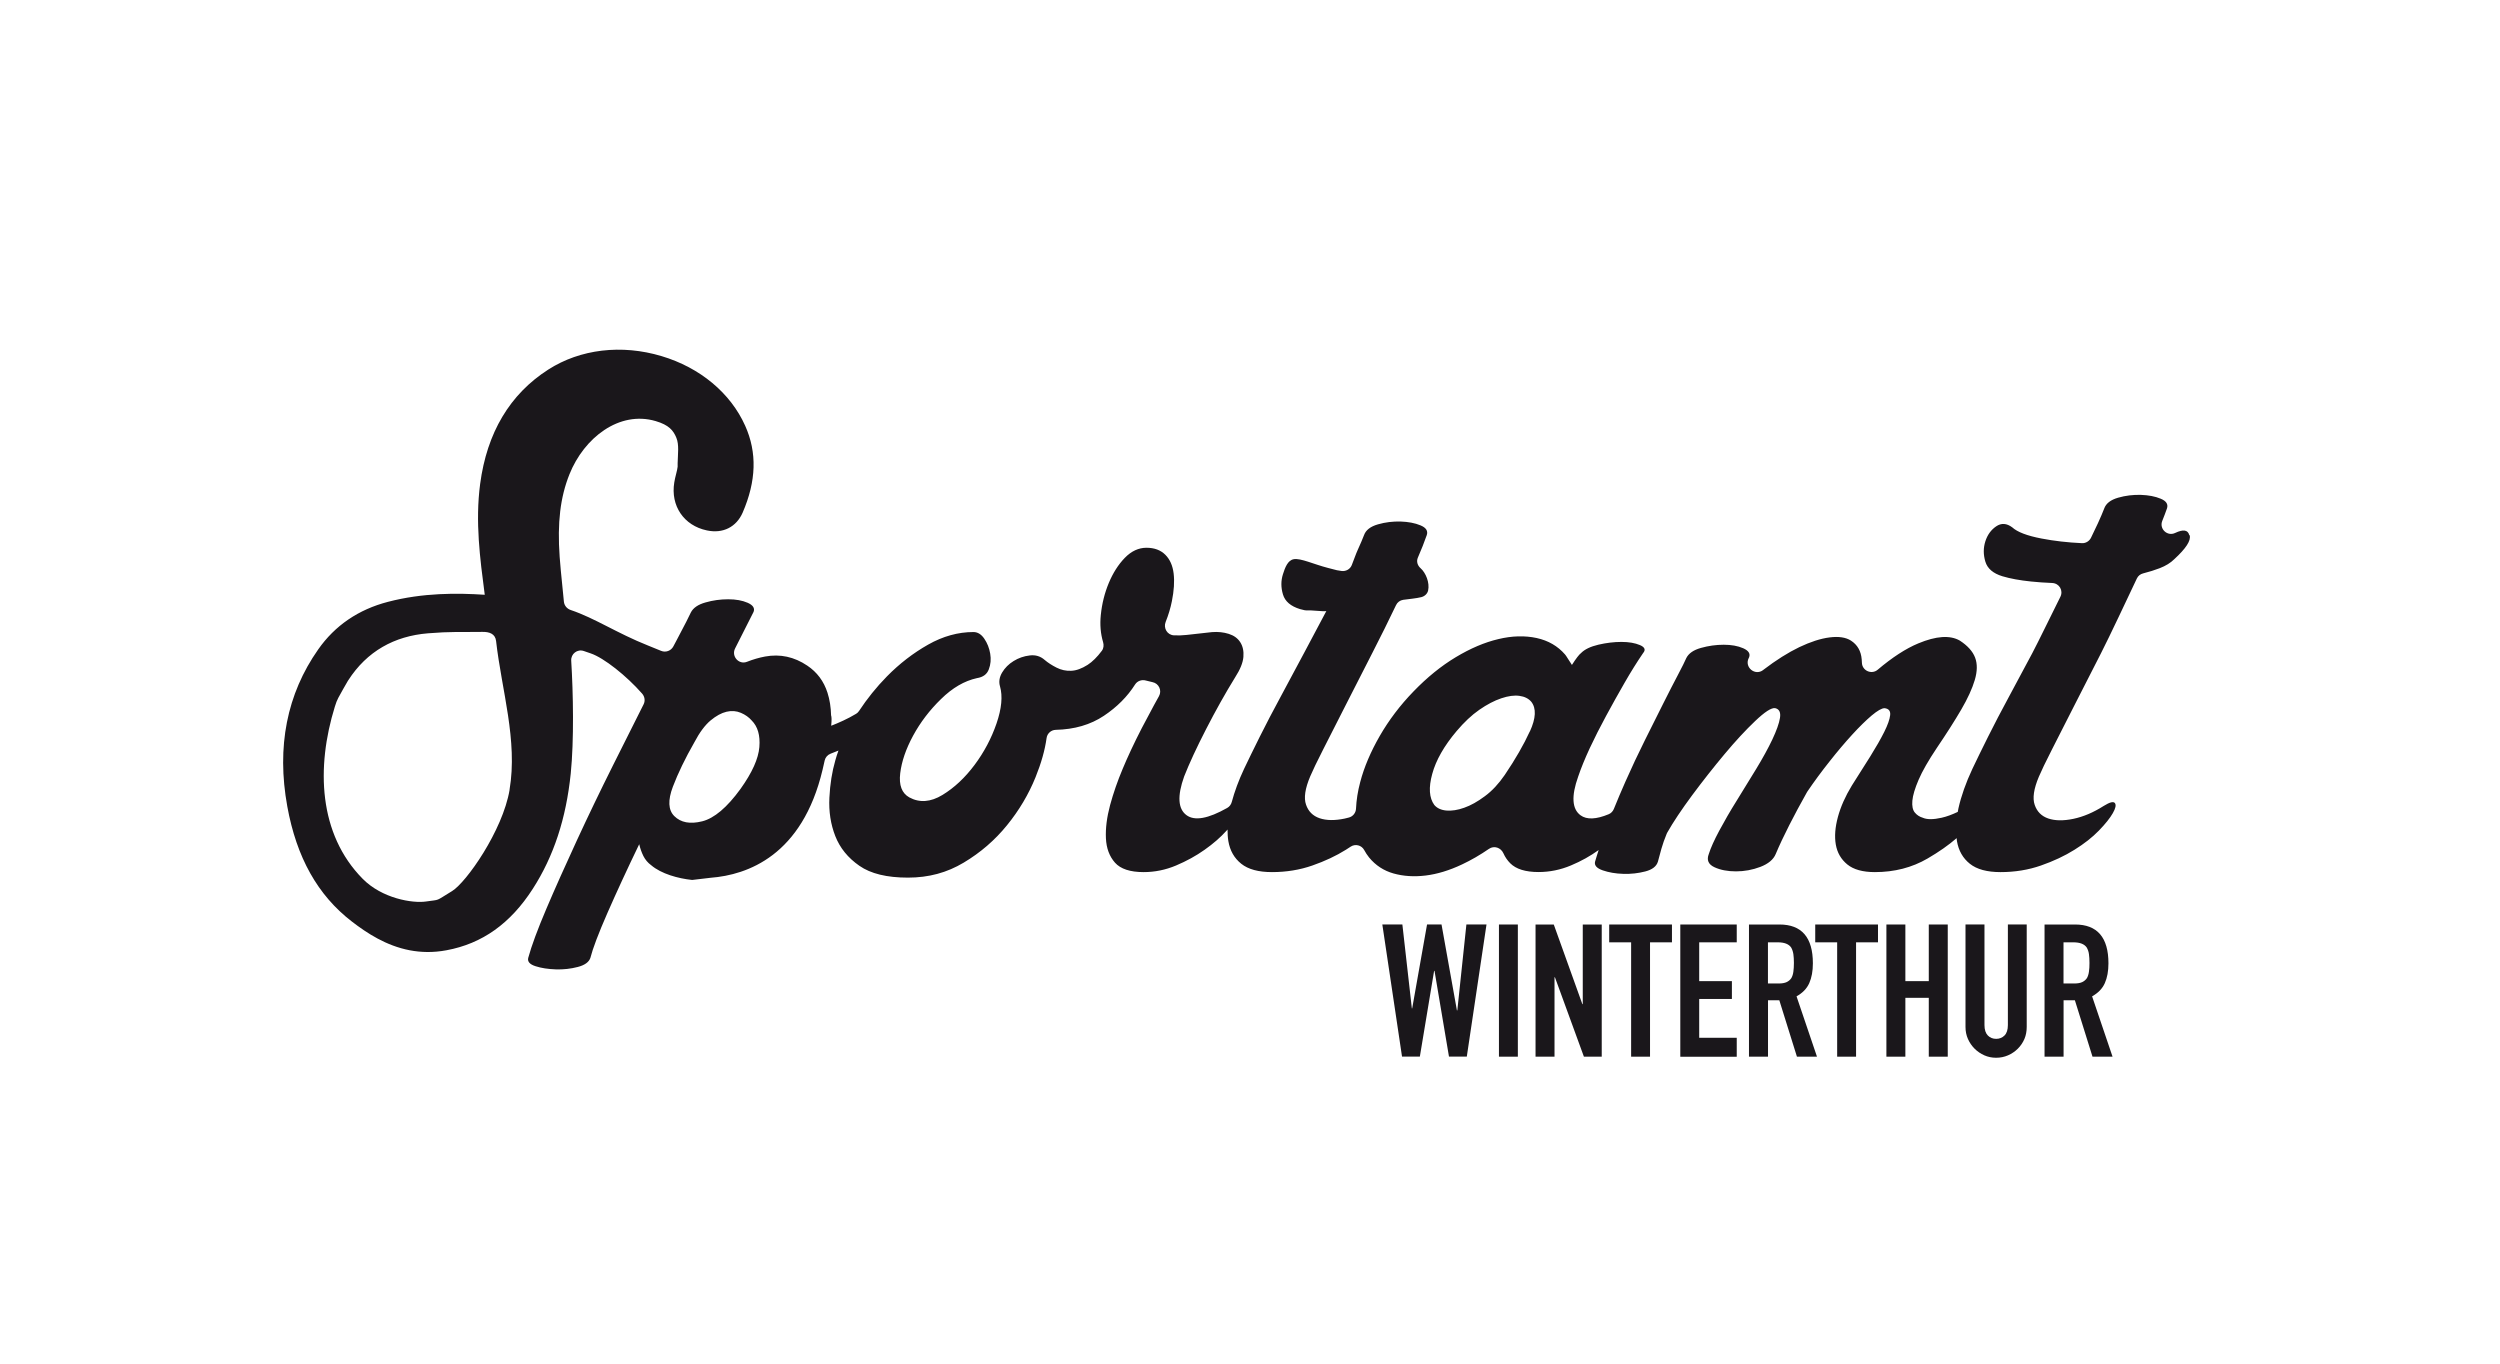 <?xml version="1.0" encoding="UTF-8"?>
<svg id="Ebene_1" data-name="Ebene 1" xmlns="http://www.w3.org/2000/svg" viewBox="0 0 371.66 202.72">
  <g>
    <path d="M220.99,137.43l-2.93,19.65h-2.65l-2.15-12.75h-.06l-2.12,12.75h-2.65l-2.93-19.65h2.98l1.41,12.48h.05l2.21-12.48h2.15l2.29,12.78h.06l1.35-12.78h2.98Z" fill="#1a171b"/>
    <path d="M222.84,157.09v-19.65h2.81v19.65h-2.81Z" fill="#1a171b"/>
    <path d="M228.28,157.09v-19.65h2.71l4.25,11.84h.06v-11.84h2.82v19.65h-2.65l-4.31-11.81h-.06v11.81h-2.82Z" fill="#1a171b"/>
    <path d="M242.49,157.09v-17h-3.26v-2.65h9.33v2.65h-3.26v17h-2.82Z" fill="#1a171b"/>
    <path d="M249.8,157.09v-19.65h8.39v2.65h-5.58v5.77h4.86v2.65h-4.86v5.77h5.58v2.82h-8.39Z" fill="#1a171b"/>
    <path d="M260.01,157.09v-19.65h4.53c3.31,0,4.97,1.92,4.97,5.77,0,1.16-.18,2.14-.54,2.95s-.99,1.46-1.89,1.96l3.04,8.97h-2.98l-2.62-8.39h-1.68v8.39h-2.82ZM262.83,140.08v6.13h1.6c.5,0,.89-.07,1.19-.21.29-.14.52-.34.69-.59.15-.26.25-.58.3-.95.05-.38.08-.81.08-1.31s-.03-.93-.08-1.31c-.06-.38-.17-.7-.33-.98-.35-.51-1.01-.77-1.99-.77h-1.46Z" fill="#1a171b"/>
    <path d="M273.12,157.09v-17h-3.26v-2.65h9.33v2.65h-3.26v17h-2.82Z" fill="#1a171b"/>
    <path d="M280.44,157.09v-19.65h2.82v8.42h3.48v-8.42h2.82v19.65h-2.82v-8.75h-3.48v8.75h-2.82Z" fill="#1a171b"/>
    <path d="M301.3,137.43v15.24c0,.64-.11,1.24-.34,1.78s-.56,1.03-.98,1.45c-.42.42-.91.75-1.46.99-.55.24-1.14.36-1.77.36s-1.21-.12-1.75-.36c-.54-.24-1.03-.57-1.45-.99-.42-.42-.75-.91-.99-1.45s-.36-1.14-.36-1.78v-15.24h2.82v14.96c0,.7.17,1.21.5,1.55s.75.5,1.24.5.91-.17,1.24-.5.5-.85.5-1.55v-14.96h2.81Z" fill="#1a171b"/>
    <path d="M303.95,157.09v-19.65h4.53c3.31,0,4.97,1.92,4.97,5.77,0,1.16-.18,2.14-.54,2.95-.36.81-.99,1.46-1.89,1.96l3.04,8.97h-2.98l-2.62-8.39h-1.68v8.39h-2.82ZM306.77,140.08v6.13h1.6c.5,0,.89-.07,1.19-.21.29-.14.52-.34.69-.59.15-.26.25-.58.3-.95.06-.38.08-.81.08-1.31s-.03-.93-.08-1.31c-.05-.38-.17-.7-.33-.98-.35-.51-1.01-.77-1.99-.77h-1.46Z" fill="#1a171b"/>
  </g>
  <path d="M325.46,79.53c-.21-.76-.9-.86-2.07-.31h0c-1.16.58-2.42-.58-1.94-1.78.26-.64.49-1.26.7-1.85.21-.62-.1-1.11-.93-1.45-.83-.35-1.82-.53-2.96-.57-1.14-.03-2.26.1-3.37.42s-1.8.85-2.07,1.61c-.21.55-.52,1.28-.93,2.18-.31.66-.65,1.38-1.03,2.16-.25.51-.78.84-1.35.81-2.14-.1-4.14-.33-6.01-.69-2.14-.41-3.6-.97-4.35-1.66-.83-.62-1.63-.67-2.39-.15-.76.52-1.3,1.26-1.61,2.23-.31.97-.31,1.97,0,3.01.31,1.04,1.16,1.76,2.54,2.18,1.17.35,2.59.61,4.25.78.99.1,2.04.18,3.13.22s1.7,1.13,1.23,2.06c-1.35,2.7-3.27,6.67-4.17,8.37-1.18,2.21-2.33,4.37-3.47,6.48-1.14,2.11-2.18,4.09-3.11,5.96-.93,1.87-1.71,3.46-2.33,4.77-.97,2.07-1.66,4.03-2.07,5.86-.04.18-.06.35-.1.53-.84.4-1.64.7-2.4.87-1.24.28-2.18.28-2.8,0-.48-.14-.88-.4-1.19-.78-.31-.38-.43-.97-.36-1.76.07-.79.38-1.83.93-3.11.55-1.28,1.45-2.85,2.7-4.72,1.45-2.14,2.66-4.04,3.63-5.7.97-1.66,1.64-3.13,2.02-4.41.38-1.28.4-2.39.05-3.32-.35-.93-1.11-1.78-2.28-2.54-1.45-.83-3.51-.69-6.17.42-1.85.77-3.87,2.08-6.04,3.92-.9.76-2.31.14-2.34-1.05,0-.17-.01-.33-.03-.49-.1-1.24-.64-2.18-1.61-2.8-.76-.48-1.81-.64-3.16-.47-1.35.17-2.85.66-4.51,1.45-1.66.8-3.44,1.92-5.34,3.37l-.03.03c-1.2.92-2.82-.41-2.15-1.77l.06-.12c.21-.55-.09-1-.88-1.35-.8-.35-1.76-.52-2.9-.52s-2.26.16-3.37.47c-1.11.31-1.83.81-2.18,1.5-.21.49-.62,1.31-1.24,2.49-.62,1.18-1.35,2.59-2.18,4.25-.83,1.66-1.75,3.49-2.75,5.5-1,2.01-1.97,4.06-2.9,6.17-.6,1.36-1.17,2.7-1.71,4.04-.14.34-.41.63-.75.77-1.87.78-3.27.84-4.19.17-1.28-.93-1.4-2.85-.36-5.76.42-1.24.99-2.64,1.71-4.2.73-1.56,1.54-3.16,2.44-4.82.9-1.66,1.81-3.3,2.75-4.93.93-1.62,1.85-3.09,2.75-4.41.42-.48.26-.88-.47-1.19-.73-.31-1.64-.47-2.75-.47s-2.25.14-3.42.41c-1.18.28-2.04.69-2.59,1.25-.28.21-.73.79-1.35,1.76l-.87-1.35c-.04-.07-.09-.14-.15-.2-1.09-1.26-2.5-2.07-4.22-2.45-1.76-.38-3.67-.33-5.7.16-2.04.48-4.15,1.38-6.33,2.69-2.18,1.31-4.27,3.01-6.27,5.08-2.01,2.07-3.68,4.29-5.03,6.63-1.35,2.35-2.32,4.63-2.9,6.84-.37,1.38-.57,2.7-.63,3.98-.03.61-.45,1.14-1.04,1.3-.21.06-.43.11-.64.16-1.49.31-2.73.29-3.73-.05s-1.68-1.02-2.02-2.02c-.35-1-.14-2.4.62-4.2.35-.83,1-2.19,1.97-4.09.97-1.9,2.07-4.08,3.32-6.53,1.24-2.45,2.56-5.03,3.94-7.72,1.26-2.46,2.44-4.83,3.53-7.12.2-.43.6-.72,1.06-.79.86-.12,1.95-.21,2.7-.4.48-.12.9-.49,1.01-.98.26-1.17-.35-2.64-1.12-3.32-.46-.4-.65-1.02-.4-1.58.52-1.19.96-2.31,1.32-3.34.21-.62-.1-1.11-.93-1.45-.83-.35-1.82-.53-2.96-.57-1.14-.03-2.26.1-3.37.42s-1.8.85-2.07,1.61c-.21.55-.52,1.28-.93,2.18-.29.63-.56,1.45-.89,2.27-.24.61-.88.96-1.53.87-.79-.12-.35-.02-2-.45-2.11-.54-4.06-1.48-5.09-1.3-.91.16-1.3,1.26-1.61,2.23-.31.97-.31,1.97,0,3.01.31,1.04,1.16,1.76,2.54,2.18,1.17.35.94.09,2.6.26.71.07,1.11.07,1.31.03-1.08,2.02-2.18,4.1-3.32,6.25-1.18,2.21-2.33,4.37-3.47,6.48s-2.18,4.09-3.11,5.96c-.93,1.87-1.71,3.46-2.33,4.77-.81,1.72-1.41,3.36-1.83,4.92-.1.38-.34.7-.68.89-2.83,1.6-4.84,1.96-6.04,1.08-1.28-.93-1.4-2.85-.36-5.76.76-1.93,1.85-4.29,3.27-7.05,1.42-2.76,2.85-5.32,4.3-7.67.76-1.18,1.17-2.19,1.24-3.06.07-.86-.09-1.59-.47-2.18-.38-.59-.95-1-1.71-1.24-.76-.24-1.59-.33-2.49-.26-1.18.14-2.44.28-3.78.42-.63.07-1.26.09-1.87.06-.99-.04-1.61-1.07-1.24-1.99.42-1.05.73-2.09.93-3.1.31-1.55.4-2.92.26-4.09-.14-1.18-.55-2.11-1.24-2.8-.69-.69-1.63-1.04-2.8-1.04s-2.25.5-3.22,1.5c-.97,1-1.76,2.25-2.38,3.73-.62,1.49-1.02,3.08-1.19,4.77-.15,1.43-.03,2.78.34,4.03.13.44.09.91-.18,1.28-.7.94-1.41,1.64-2.12,2.1-.87.55-1.68.85-2.44.88-.76.04-1.49-.12-2.18-.47-.69-.35-1.28-.73-1.76-1.14-.62-.55-1.37-.78-2.23-.67-.87.1-1.66.38-2.39.83-.73.45-1.3,1.02-1.71,1.71-.41.69-.52,1.38-.31,2.07.41,1.45.24,3.28-.52,5.5-.76,2.21-1.85,4.27-3.27,6.17-1.42,1.9-3.01,3.39-4.77,4.46-1.76,1.07-3.41,1.19-4.93.36-1.11-.62-1.56-1.81-1.35-3.58.21-1.76.85-3.63,1.92-5.6,1.07-1.97,2.45-3.79,4.15-5.44,1.69-1.66,3.47-2.7,5.34-3.11.9-.14,1.49-.57,1.76-1.3.28-.73.35-1.5.21-2.33-.14-.83-.43-1.57-.88-2.23-.45-.66-.99-.99-1.61-.99-2.28,0-4.53.62-6.74,1.87-2.21,1.25-4.25,2.82-6.12,4.72-1.57,1.6-2.95,3.32-4.15,5.14-.11.17-.26.32-.43.42-1.25.76-2.68,1.38-3.68,1.77-.02,0-.03-.01-.03-.03.08-.78.07-1.27-.02-1.52-.03-1.19-.2-2.31-.53-3.34-.55-1.73-1.56-3.07-3.01-4.04-1.94-1.31-4.03-1.76-6.27-1.35-.9.17-1.79.43-2.68.78-1.21.49-2.37-.81-1.78-1.98l2.75-5.44c.21-.55-.09-1-.88-1.35-.8-.35-1.76-.52-2.9-.52s-2.26.15-3.37.47c-1.11.31-1.83.81-2.18,1.5-.21.48-.9,1.83-2.07,4.04-.17.32-.35.65-.53,1-.34.65-1.13.94-1.81.66-.92-.37-1.83-.73-1.94-.79-4.63-1.84-7.92-4.08-11.52-5.29-.55-.19-.94-.66-1-1.24-.08-.84-.16-1.69-.25-2.53-.14-1.38-.28-2.76-.38-4.14-.36-5.06.09-8.85,1.46-12.27,2.16-5.4,7.39-9.5,12.82-7.9,1.96.58,2.62,1.38,3.07,2.48.43,1.04.22,2.4.19,3.78v.52c-.02.24-.12.66-.22,1.06-.11.43-.21.85-.28,1.28-.57,3.47,1.42,6.41,4.84,7.13,2.4.52,4.39-.51,5.32-2.63,2.04-4.71,2.17-8.94.38-12.93-2.18-4.87-6.71-8.64-12.43-10.35-5.94-1.78-12.08-1.05-16.84,2-5.71,3.66-9.12,9.38-10.13,17.01-.74,5.62-.02,11.07.67,16.35l.02.12c-4.09-.27-9.19-.31-14.39,1.05-4.39,1.14-7.88,3.52-10.37,7.07-4.66,6.63-6.21,14.48-4.6,23.34,1.38,7.6,4.52,13.2,9.59,17.11,2.27,1.75,5.12,3.61,8.61,4.28,1.67.32,3.49.37,5.46,0,5.31-.98,9.52-3.97,12.84-9.14,3.11-4.83,4.95-10.44,5.64-17.14.5-4.92.37-11.95.07-16.78-.06-1.01.91-1.76,1.87-1.43.33.11.67.23,1.02.35,1.98.67,5.33,3.34,7.65,5.98.39.45.49,1.07.22,1.6-1.42,2.81-2.93,5.83-4.55,9.07-1.9,3.8-3.7,7.54-5.39,11.2-1.69,3.67-3.2,7.03-4.51,10.11-1.31,3.08-2.21,5.51-2.7,7.31-.14.55.23.97,1.09,1.24.86.28,1.87.43,3.01.47s2.23-.09,3.27-.36,1.66-.73,1.87-1.35c.35-1.38,1.19-3.61,2.54-6.69,1.35-3.08,2.92-6.48,4.72-10.21.14.62.35,1.21.62,1.76.28.55.66,1,1.14,1.35,1.52,1.31,4.06,1.99,6.06,2.2h.1c1.1-.13,1.97-.23,2.71-.32,5.46-.42,13.61-3.3,16.63-16.07.11-.48.22-.93.31-1.36.1-.46.43-.84.87-1.01l1.18-.47c-.18.5-.34.99-.47,1.47-.48,1.66-.78,3.51-.88,5.55-.1,2.04.19,3.94.88,5.7.69,1.76,1.88,3.23,3.58,4.41,1.69,1.18,4.1,1.76,7.21,1.76s5.81-.74,8.3-2.23c2.49-1.49,4.63-3.33,6.43-5.55,1.8-2.21,3.22-4.6,4.25-7.15.84-2.08,1.39-4.02,1.64-5.82.09-.68.67-1.2,1.35-1.22,2.79-.06,5.18-.76,7.17-2.09,1.95-1.3,3.5-2.86,4.64-4.66.34-.53,1-.75,1.6-.58.32.09.65.17.99.24.94.19,1.43,1.24.96,2.08-.24.43-.48.87-.73,1.32-.62,1.14-1.23,2.28-1.82,3.42-.59,1.14-1.12,2.23-1.61,3.27-.48,1.04-.9,1.97-1.24,2.8-.76,1.8-1.38,3.59-1.87,5.39-.48,1.8-.69,3.44-.62,4.93.07,1.49.52,2.69,1.35,3.63.83.93,2.25,1.4,4.25,1.4,1.66,0,3.27-.33,4.82-.98,1.56-.66,2.97-1.43,4.25-2.34,1.28-.9,2.37-1.85,3.27-2.85.05-.06.09-.11.14-.16,0,.6.03,1.18.12,1.72.24,1.42.88,2.54,1.92,3.37,1.04.83,2.56,1.24,4.56,1.24,2.14,0,4.15-.33,6.01-.98s3.53-1.43,4.98-2.34c.25-.15.48-.3.71-.46.68-.46,1.62-.23,2.01.49.21.39.45.76.73,1.11.97,1.18,2.18,1.97,3.63,2.38,1.45.41,3.04.52,4.77.31,1.73-.21,3.54-.76,5.44-1.66,1.34-.63,2.67-1.4,3.99-2.31.76-.52,1.76-.18,2.14.66.25.56.59,1.06,1.02,1.49.86.86,2.26,1.3,4.2,1.3,1.66,0,3.27-.33,4.82-.98,1.53-.64,2.9-1.41,4.12-2.29-.18.58-.38,1.17-.53,1.72-.14.55.24.99,1.14,1.3.9.31,1.92.49,3.06.52,1.14.04,2.23-.09,3.27-.36s1.66-.76,1.87-1.45c.14-.55.31-1.19.52-1.92.2-.7.46-1.44.79-2.24.03-.06.05-.12.09-.18.89-1.57,2.12-3.41,3.68-5.52,1.59-2.14,3.2-4.18,4.82-6.12,1.62-1.94,3.14-3.58,4.56-4.93,1.42-1.35,2.4-1.99,2.96-1.92.62.14.86.62.73,1.45s-.52,1.9-1.14,3.22c-.62,1.31-1.42,2.76-2.39,4.36-.97,1.59-1.94,3.16-2.9,4.72-.97,1.55-1.83,3.04-2.59,4.46-.76,1.42-1.28,2.58-1.56,3.47-.35.9-.07,1.55.83,1.97.9.42,1.97.62,3.21.62s2.45-.22,3.63-.67c1.17-.45,1.94-1.09,2.28-1.92.55-1.31,1.23-2.75,2.02-4.3.78-1.54,1.65-3.15,2.61-4.86.03-.04.05-.09.08-.13,1.02-1.5,2.11-2.98,3.28-4.45,1.17-1.49,2.3-2.82,3.37-3.99,1.07-1.17,2.04-2.12,2.9-2.85.86-.72,1.5-1.09,1.92-1.09.62.07.9.42.83,1.04-.07.62-.36,1.45-.88,2.49-.52,1.04-1.21,2.25-2.07,3.63-.86,1.38-1.78,2.84-2.75,4.35-.97,1.59-1.66,3.15-2.07,4.67-.41,1.52-.52,2.89-.31,4.09.21,1.21.78,2.2,1.71,2.96.93.76,2.3,1.14,4.1,1.14,2.9,0,5.51-.67,7.83-2.02,1.7-.99,3.14-2,4.32-3.03.02.15.02.3.05.44.24,1.42.88,2.54,1.92,3.37,1.04.83,2.56,1.24,4.56,1.24,2.14,0,4.15-.33,6.01-.98s3.53-1.43,4.98-2.34c1.45-.9,2.66-1.85,3.63-2.85.97-1,1.66-1.87,2.07-2.59.42-.73.52-1.23.31-1.5-.21-.28-.76-.14-1.66.42-1.52.97-3.03,1.61-4.51,1.92-1.49.31-2.73.29-3.73-.05s-1.68-1.02-2.02-2.02c-.35-1-.14-2.4.62-4.2.35-.83,1-2.19,1.97-4.09.97-1.9,2.07-4.08,3.32-6.53,1.24-2.45,2.56-5.03,3.94-7.72,1.28-2.5,4.01-8.32,5.34-11.13.18-.38.52-.65.93-.75.91-.23,1.73-.49,2.46-.77.9-.35,1.62-.79,2.18-1.35,1.73-1.59,2.49-2.76,2.28-3.53ZM75.76,117.41c-1.03,6.11-6.47,13.8-8.55,15.06-2.63,1.6-1.66,1.22-3.87,1.55-2.01.3-6.54-.45-9.42-3.37-6.58-6.66-6.93-16.59-4.14-25.6.19-.61.3-.89.51-1.3.45-.85.94-1.68,1.42-2.52.02-.03.04-.06.06-.09,2.78-4.32,6.85-6.58,11.86-6.99,3.44-.28,4.62-.16,8.08-.21,1.04-.02,1.92.28,2.04,1.36.83,7.32,3.24,14.8,2,22.11ZM112.89,111.06c-.14,1.73-1.07,3.8-2.8,6.22-2.01,2.77-3.91,4.37-5.7,4.82-1.8.45-3.18.19-4.15-.78-.9-.9-.97-2.35-.21-4.36.76-2,1.83-4.22,3.21-6.63.76-1.45,1.56-2.52,2.39-3.22.83-.69,1.62-1.12,2.38-1.3s1.47-.12,2.13.16c.66.28,1.19.66,1.61,1.14.9.9,1.28,2.21,1.14,3.94ZM227.43,108.73c-.9,1.97-2.14,4.13-3.73,6.48-.9,1.31-1.88,2.37-2.96,3.16-1.07.8-2.09,1.37-3.06,1.71-.97.35-1.85.48-2.64.42-.8-.07-1.4-.35-1.81-.83-.76-1.04-.87-2.58-.31-4.61.55-2.04,1.76-4.17,3.63-6.38,1.11-1.31,2.23-2.37,3.37-3.16s2.23-1.36,3.27-1.71c1.04-.35,1.94-.47,2.7-.36.76.1,1.35.4,1.76.88.76.97.69,2.44-.21,4.41Z" fill="#1a171b"/>
</svg>